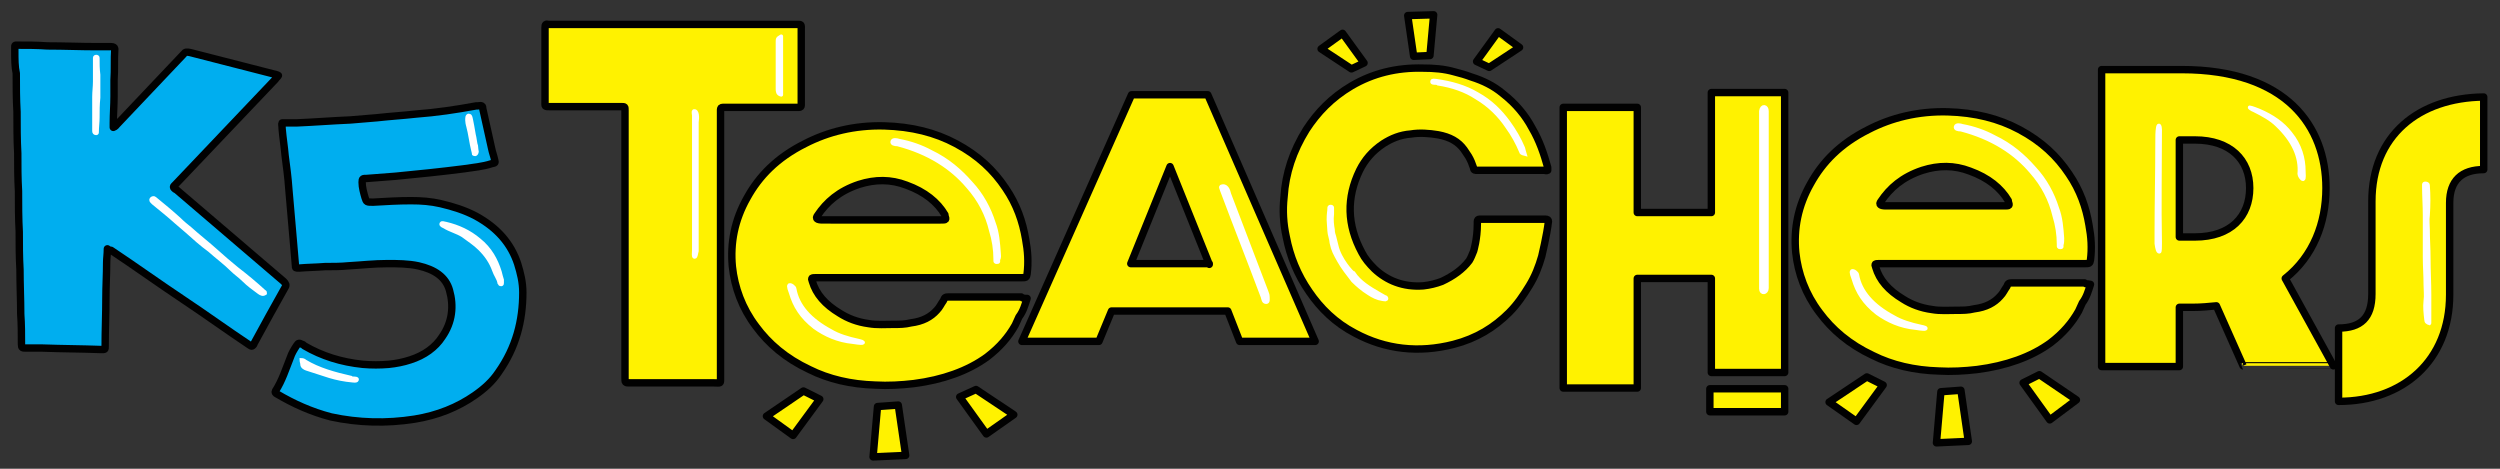 <?xml version="1.0" encoding="UTF-8"?> <!-- Generator: Adobe Illustrator 24.1.0, SVG Export Plug-In . SVG Version: 6.00 Build 0) --> <svg xmlns="http://www.w3.org/2000/svg" xmlns:xlink="http://www.w3.org/1999/xlink" version="1.1" id="Layer_1" x="0px" y="0px" width="337.6px" height="63.3px" viewBox="0 0 337.6 63.3" style="enable-background:new 0 0 337.6 63.3;" xml:space="preserve"><rect x="0" y="0" width="337.6" height="63.3" fill="#333333" stroke="none"/> <style type="text/css"> .st0{fill:#FFF200;stroke:#010101;stroke-linecap:round;stroke-linejoin:round;stroke-miterlimit:10;} .st1{fill:#00AEEF;stroke:#010101;stroke-linecap:round;stroke-linejoin:round;stroke-miterlimit:10;} .st2{fill:#FFFFFF;stroke:#FFFFFF;stroke-width:0.5;stroke-miterlimit:10;} .st3{fill:#FFFFFF;stroke:#FFFFFF;stroke-width:0.25;stroke-miterlimit:10;} .st4{fill:#FFFFFF;stroke:#FFFFFF;stroke-width:0.5;stroke-linecap:round;stroke-linejoin:round;stroke-miterlimit:10;} </style> <path class="st0" d="M302.9,49.4l-3.6-8.1c-1,0.1-2.1,0.2-3.2,0.2h-1.8v8h-10.5V9.4h10.8c14.2,0,19.5,7.7,19.5,16 c0,4.7-1.7,9.2-5.5,12.2l6.5,11.8C315.1,49.4,302.9,49.4,302.9,49.4z M296.4,32c4.9,0,7.4-2.8,7.4-6.6s-2.6-6.5-7.4-6.5h-2.1V32 H296.4z"></path> <path class="st0" d="M315.8,44.3c3,0,4.5-1.4,4.5-4.6V27.2c0-8.9,6.3-14,15.1-14.1v9.8c-3,0-4.6,1.5-4.6,4.5v12.4 c0,8.9-6.3,14.4-15,14.4V44.3z"></path> <path class="st1" d="M14.5,33.6c0,0.7-0.1,1.3-0.1,1.9c0,1.6-0.1,3.2-0.1,4.7c0,2.2-0.1,4.4-0.1,6.6c0,0.4,0,0.4-0.5,0.4 c-2.7-0.1-5.3-0.1-8-0.2c-0.7,0-1.4,0-2.1,0c-0.6,0-0.7,0-0.7-0.5c0-1.4,0-2.7-0.1-4.1c0-2-0.1-4-0.1-6c-0.1-1.7-0.1-3.4-0.1-5.1 c-0.1-1.8-0.1-3.7-0.1-5.5c-0.1-1.7-0.1-3.4-0.1-5.1c-0.1-1.9-0.1-3.7-0.1-5.6c-0.1-1.7-0.1-3.5-0.1-5.2C2,9,2,8,2,6.9 c0-0.2,0-0.4,0-0.6c0-0.2,0-0.2,0.3-0.2c1.4,0,2.7,0,4.1,0.1c2.2,0,4.5,0.1,6.7,0.1c0.6,0,1.3,0,1.9,0c0.3,0,0.5,0.1,0.5,0.3 c-0.1,1.4,0,2.8-0.1,4.2c0,0.7,0,1.4,0,2.2c0,1.2-0.1,2.4-0.1,3.6c0,0.2,0,0.3,0,0.6c0.3-0.1,0.4-0.3,0.5-0.4c3-3.2,6-6.3,9-9.5 C25,7,25.2,7,25.7,7.1c3.9,1,7.8,2,11.7,3c0.1,0,0.1,0.1,0.2,0.1c-0.1,0.2-0.3,0.3-0.4,0.5c-4.5,4.7-9,9.5-13.5,14.2 c-0.1,0.1-0.2,0.2-0.2,0.2c-0.1,0.1-0.1,0.2,0,0.3c0.1,0.1,0.2,0.2,0.3,0.2c4.8,4.1,9.6,8.2,14.5,12.4c0.3,0.3,0.4,0.5,0.2,0.8 c-1.4,2.5-2.8,5-4.2,7.6c0,0.1-0.1,0.2-0.1,0.2c-0.2,0.2-0.2,0.2-0.5,0c-3-2-5.9-4.1-8.9-6.1c-3.3-2.2-6.5-4.5-9.8-6.7 C14.9,33.9,14.8,33.8,14.5,33.6z"></path> <path class="st2" d="M20.5,27.2c0.1,0.1,0.1,0.1,0.2,0.2c1.1,0.9,2.1,1.7,3.1,2.6c0.5,0.4,0.9,0.8,1.4,1.2c1,0.9,2,1.8,3.1,2.6 c1,0.9,2.1,1.7,3,2.6c0.5,0.5,1.1,0.9,1.6,1.4c0.6,0.6,1.4,1.2,2.1,1.7c0.3,0.2,0.5,0.3,0.8,0.1c0-0.1,0-0.2-0.1-0.2 c-1.2-1.1-2.4-2.1-3.7-3.1c-1-0.8-1.9-1.6-2.8-2.4c-1.1-1-2.4-2-3.5-3c-0.5-0.4-1-0.8-1.5-1.3c-1.1-1-2.2-1.9-3.3-2.8l0,0 C20.7,26.6,20.2,26.9,20.5,27.2z"></path> <path class="st2" d="M13.2,7.8c0-0.2-0.4-0.2-0.4,0v0.1c0,0.7,0,1.5,0,2.2c0,0.3,0,0.6,0,0.9c0,0.7-0.1,1.4-0.1,2.1 c0,0.7,0,1.4,0,2.1c0,0.4,0,0.8,0,1.1c0,0.5,0,0.9,0,1.4c0,0.2,0.1,0.3,0.3,0.3c0.1,0,0.1-0.1,0.1-0.1c0-0.7,0.1-1.4,0.1-2 c0-0.9,0-1.8,0.1-2.7c0-0.7,0-1.4,0-2.1c0-0.3,0-0.7,0-1C13.2,9.3,13.2,8.6,13.2,7.8L13.2,7.8z"></path> <path class="st1" d="M38.1,16.6c0.6,0,1.3,0,1.9,0c2.4-0.1,4.9-0.3,7.3-0.4c1.2-0.1,2.4-0.2,3.6-0.3c1.8-0.2,3.5-0.3,5.3-0.5 c2.7-0.2,5.4-0.6,8.1-1.1c0.1,0,0.1,0,0.2,0c0.6-0.1,0.7,0,0.7,0.4c0.4,1.8,0.8,3.6,1.2,5.4c0.1,0.5,0.3,1,0.4,1.5 c0.1,0.4,0.1,0.4-0.4,0.5c-1.2,0.4-2.5,0.5-3.8,0.7c-3.1,0.4-6.1,0.7-9.2,1c-1.3,0.1-2.6,0.2-3.9,0.3c-0.5,0-0.6,0-0.6,0.5 c0,0.7,0.2,1.4,0.4,2.1c0.2,0.6,0.2,0.6,1.1,0.6c1.7-0.1,3.4-0.2,5.1-0.2c1.4,0,2.7,0.1,4,0.4c1.7,0.4,3.3,0.9,4.8,1.7 c2.9,1.6,4.7,3.7,5.6,6.4c0.4,1.3,0.7,2.5,0.7,3.9c0,3.8-0.9,7.4-3.3,10.8c-0.8,1.2-1.9,2.2-3.2,3.1c-2.3,1.6-5,2.7-8.1,3.2 c-3.8,0.6-7.6,0.5-11.3-0.3c-2.7-0.7-5.1-1.8-7.3-3.1c-0.2-0.1-0.3-0.2-0.2-0.4c0.9-1.4,1.4-3,2-4.5c0.2-0.6,0.5-1.1,0.9-1.7 c0.2-0.3,0.3-0.3,0.7-0.1c0.1,0,0.2,0.1,0.3,0.2c2.4,1.4,5,2.2,7.9,2.5c1.2,0.1,2.3,0.1,3.5,0c1-0.1,2-0.3,2.9-0.6 c1.9-0.6,3.4-1.7,4.3-3.1c1.4-2,1.6-4.2,1-6.3c-0.5-1.8-2-2.8-4.2-3.3c-1.4-0.3-2.8-0.3-4.2-0.3c-1.8,0-3.5,0.2-5.3,0.3 C46,36,44.9,36,43.9,36c-1.2,0.1-2.4,0.1-3.5,0.2c-0.5,0-0.5,0-0.5-0.3c-0.1-1.2-0.2-2.4-0.3-3.5c-0.2-2.3-0.4-4.6-0.6-6.9 c-0.1-1.5-0.3-3-0.5-4.5c-0.1-1.2-0.3-2.4-0.4-3.6C38.1,16.9,38,16.8,38.1,16.6z"></path> <path class="st2" d="M40.7,48.6L40.7,48.6L40.7,48.6c0,0.2,0.1,0.4,0.1,0.6c0,0.3,0.3,0.5,0.6,0.6c1,0.3,2.1,0.7,3.1,1 s2,0.5,3.1,0.6c0.2,0,0.5,0.1,0.6-0.1c0.1-0.2-0.3-0.2-0.5-0.2c-0.1,0-0.2,0-0.3-0.1c-2.2-0.5-4.4-1.1-6.2-2.2 C41.1,48.7,40.9,48.6,40.7,48.6z"></path> <path class="st2" d="M67.8,37.8c-0.1-0.3-0.2-0.7-0.3-1.1c-0.5-1.6-1.3-3.1-2.8-4.3c-1.3-1.1-2.8-1.8-4.5-2.2c-0.2,0-0.5-0.2-0.6,0 s0.2,0.3,0.4,0.4c0.8,0.5,1.7,0.7,2.5,1.2c0.8,0.6,1.6,1.1,2.3,1.8c0.9,0.9,1.5,1.8,1.9,2.9c0.2,0.6,0.6,1.1,0.7,1.6 c0,0.1,0,0.1,0.1,0.2c0,0.1,0.1,0.1,0.2,0.1s0.1-0.1,0.1-0.2C67.8,38,67.8,38,67.8,37.8z"></path> <path class="st2" d="M63.2,17c0.3,1.1,0.4,2.2,0.7,3.4c0,0.1,0.1,0.3,0.1,0.4c0,0,0.3,0.2,0.4-0.3c0,0-0.1-0.6-0.1-0.8 c-0.1-0.2-0.2-1.2-0.3-1.5c0,0-0.4-2.4-0.5-2.5s-0.3-0.2-0.4,0.1C63,16.4,63.2,17,63.2,17z"></path> <g> <path class="st0" d="M138.7,40.3c-0.3,0.9-0.5,1.7-1.1,2.5c-0.2,0.4-0.3,0.7-0.5,1.1c-0.9,1.6-2.1,3-3.8,4.3 c-2.6,1.9-6,3.1-9.9,3.6c-1.7,0.2-3.5,0.3-5.2,0.2c-3.3-0.1-6.3-0.8-8.9-2.1c-3.2-1.5-5.5-3.5-7.2-5.8c-1.9-2.5-2.9-5.3-3.2-8.1 c-0.3-3.2,0.3-6.3,2-9.3c1.6-2.9,4-5.4,7.8-7.3c3.1-1.6,6.7-2.5,10.7-2.4c3.7,0.1,6.9,0.9,9.7,2.4c3,1.6,5.1,3.6,6.7,6 c1.5,2.2,2.3,4.5,2.7,6.9c0.3,1.6,0.4,3.1,0.2,4.7c-0.1,0.5-0.1,0.5-0.9,0.5c-8.2,0-16.4,0-24.6,0c-1,0-1.9,0-2.9,0 c-0.7,0-0.8,0-0.6,0.5c0.5,1.7,1.7,3.1,3.7,4.3c1.1,0.7,2.4,1.2,3.9,1.4c1.1,0.2,2.3,0.1,3.4,0.1c0.8,0,1.5,0,2.3-0.2 c1.6-0.2,2.7-0.8,3.5-1.7c0.4-0.4,0.6-0.9,0.9-1.3c0.2-0.5,0.2-0.5,1-0.5c3.2,0,6.3,0,9.5,0C138.1,40.3,138.4,40.3,138.7,40.3z M119.1,29.7c2.6,0,5.3,0,7.9,0c0.8,0,0.8,0,0.6-0.6V29c-1-1.7-2.7-3.1-5.2-4c-2.1-0.8-4.2-0.8-6.4-0.1c-2.7,0.9-4.4,2.4-5.6,4.2 c-0.3,0.4-0.1,0.6,0.7,0.6C113.8,29.7,116.4,29.7,119.1,29.7z"></path> <path class="st2" d="M134.9,34.2c-0.1-1.4-0.2-2.8-0.7-4.1c-0.6-1.9-1.6-3.8-3.1-5.4c-1.4-1.6-3.1-3.1-5.4-4.2 c-1.3-0.7-2.7-1.2-4.3-1.5c-0.3-0.1-0.8-0.2-0.9,0.1c-0.1,0.3,0.3,0.4,0.7,0.4c4.2,1.1,7.3,3.1,9.5,5.7c1.6,1.8,2.6,3.8,3.1,5.9 c0.4,1.3,0.6,2.6,0.6,3.9c0,0.1,0,0.1,0,0.2c0,0.1,0,0.2,0.2,0.2c0.3,0,0.2-0.1,0.2-0.3C135,34.7,134.9,34.5,134.9,34.2z"></path> <path class="st2" d="M115.9,46c-1.4-0.3-2.7-0.7-3.7-1.3c-2.8-1.5-4.5-3.4-4.9-5.7c0-0.2-0.5-0.6-0.7-0.5s0.1,0.8,0.2,1.1 c0.5,1.7,1.4,3.2,3.2,4.6c1.4,1,3.1,1.8,5.2,2c0,0,1.2,0.2,1.3,0.1C116.7,46.2,116.3,46.1,115.9,46z"></path> <polygon class="st0" points="110.7,53.9 108.5,52.8 103.5,56.2 107.1,58.8 "></polygon> <polygon class="st0" points="129.6,53.6 131.8,52.6 136.9,56 133.2,58.6 "></polygon> <polygon class="st0" points="121.3,54.7 118.5,54.9 117.9,61.7 122.3,61.5 "></polygon> </g> <path class="st2" d="M291.7,32.7c0,0.1,0,0.1,0,0.2c0,0.4,0,1.1-0.1,1.1c-0.2,0-0.3-0.4-0.4-1.1c0-0.5,0-0.9,0-1.4c0-4,0.1-8,0.1-12 c0-1.1,0-1.7,0.1-2.3c0.1-0.5,0.3-0.2,0.3,0.3C291.7,22.7,291.6,27.7,291.7,32.7z"></path> <path class="st2" d="M304.4,14.9c1.2,0.6,2.3,1.2,3.1,2c2.2,2.1,3.2,4.3,3,6.6c0,0.2,0.3,0.7,0.5,0.7s0.1-0.8,0.1-1.1 c0-1.7-0.5-3.5-1.8-5.1c-1-1.3-2.4-2.3-4.3-3.1c0,0-1-0.4-1.2-0.4C303.7,14.5,304.1,14.8,304.4,14.9z"></path> <path class="st3" d="M328,25c0-0.4-0.8-0.5-0.8-0.1c0,0.1,0,0.2,0,0.2c0,1.3,0.1,2.7,0.1,4c0,0.6,0,1.1,0,1.7c0,1.3,0,2.6,0,3.9 s0.1,2.5,0.1,3.8c0,0.7,0.1,1.4,0,2.1c-0.1,0.9,0,1.7,0.1,2.6c0,0.3,0.2,0.5,0.6,0.6c0.1-0.1,0.1-0.1,0.1-0.2c0-1.3,0-2.5,0-3.8 c0-1.6-0.1-3.3-0.1-4.9c0-1.3-0.1-2.6-0.1-3.9c0-0.6-0.1-1.3,0-1.9C328.1,27.7,328.1,26.4,328,25L328,25z"></path> <g> <path class="st0" d="M84.4,33c0-5.9,0-11.8,0-17.7c0-0.1,0-0.3,0-0.4c0-0.5,0-0.5-0.5-0.5c-3.2,0-6.4,0-9.6,0c-0.8,0-0.7,0-0.7-0.7 c0-3.2,0-6.5,0-9.7c0-0.1,0-0.2,0-0.3c0-0.4,0.1-0.5,0.5-0.4c0.1,0,0.2,0,0.3,0c11,0,22,0,33,0c0.9,0,0.8-0.1,0.8,0.8 c0,3.2,0,6.4,0,9.6c0,0.2,0,0.3,0,0.5s-0.1,0.3-0.3,0.3c-0.2,0-0.3,0-0.5,0c-3.1,0-6.2,0-9.3,0c-0.2,0-0.3,0-0.5,0 s-0.3,0.1-0.3,0.3s0,0.4,0,0.6c0,11.8,0,23.7,0,35.5c0,1,0.1,0.8-0.9,0.8c-3.7,0-7.4,0-11.1,0c-0.1,0-0.1,0-0.2,0 c-0.7,0-0.7,0-0.7-0.7C84.4,45,84.4,39,84.4,33z"></path> <path class="st4" d="M105.5,4.9C105,5.2,105,5.2,105,5.7c0,0.6,0,1.1,0,1.7c0,1.5,0,3,0,4.6c0,0.3,0,0.7,0.5,0.8 C105.5,10.1,105.5,7.5,105.5,4.9z"></path> </g> <g> <path class="st0" d="M165.8,42h-15.7l-1.7,4.1H138l14.8-33.3h10.3l14.5,33.3h-10.2L165.8,42z M163.3,35.7L158,22.5l-5.3,13.1h10.6 V35.7z"></path> <path class="st2" d="M164.9,25.2c-0.1,0.1,0.1,0.4,0.1,0.5c1.8,4.8,3.7,9.6,5.5,14.4c0.1,0.3,0.1,0.7,0.5,0.7 c0.3,0,0.2-0.5,0.2-0.8c0-0.2-0.1-0.4-0.2-0.7c-1.7-4.4-3.3-8.7-5-13.1C165.9,25.7,165.6,24.9,164.9,25.2z"></path> </g> <path class="st0" d="M208.2,34.6c-0.4,1.4-0.9,2.7-1.7,4s-1.6,2.5-2.7,3.6c-2,2-4.4,3.5-7.5,4.3c-4.7,1.2-9.2,0.7-13.3-1.5 c-2.7-1.4-4.7-3.4-6.2-5.6c-1.6-2.3-2.6-4.8-3.1-7.4c-0.4-1.8-0.5-3.6-0.3-5.4c0.2-3.2,1.2-6.2,3-9.1c1.5-2.3,3.4-4.3,6.1-5.9 c2.9-1.7,6.1-2.5,9.7-2.4c1.4,0,2.8,0.1,4.2,0.5c0.8,0.2,1.5,0.4,2.3,0.7c1.6,0.5,3,1.2,4.2,2.2c1.8,1.4,3.1,3,4,4.7 c1,1.7,1.6,3.5,2.1,5.3c0,0.1,0,0.2,0,0.3V23c-0.2,0.1-0.3,0-0.5,0c-2.9,0-5.9,0-8.8,0c-0.1,0-0.1,0-0.2,0c-0.3,0-0.5,0-0.5-0.3 c-0.2-0.6-0.4-1.1-0.7-1.6c-0.2-0.3-0.4-0.6-0.6-0.9c-0.8-1.1-1.9-1.7-3.5-2c-1.2-0.2-2.5-0.3-3.7-0.1c-1.4,0.1-2.6,0.6-3.7,1.3 c-1.5,1-2.5,2.2-3.2,3.6c-1.8,3.7-1.7,7.4,0.3,11.1c0.4,0.8,1,1.5,1.7,2.2c1.7,1.6,3.9,2.5,6.6,2.3c0.9-0.1,1.7-0.3,2.5-0.6 c1.5-0.7,2.8-1.6,3.7-2.8c0.2-0.3,0.4-0.8,0.6-1.3c0,0,0.5-1.6,0.5-3.7c0-0.1,0-0.2,0-0.3c0-0.2,0.1-0.3,0.3-0.3c0.1,0,0.3,0,0.4,0 c5.9,0,2.2,0,8.1,0c0.1,0,0.2,0,0.4,0c0.3,0,0.4,0.1,0.4,0.3C208.9,31.7,208.2,34.6,208.2,34.6z"></path> <path class="st2" d="M180.5,33.2c-0.1-0.4-0.2-0.8-0.3-1.2c-0.1-0.3-0.2-0.6-0.2-1c-0.1-0.5-0.2-1.3-0.1-2.1c0-0.3,0-0.5,0-0.8 c0-0.1,0-0.2-0.2-0.2s-0.2,0.1-0.2,0.2c0,0.5-0.1,0.6-0.1,1.6c0,0.4,0.1,1.1,0.1,1.5s0.3,1.2,0.3,1.6c0.2,1,0.5,1.5,1,2.4 s1.2,1.8,1.9,2.7c0.6,0.6,1.3,1.2,2.1,1.7c0.6,0.4,1.2,0.7,1.9,0.8c0.2,0,0.4,0.1,0.5,0c0.1-0.2-0.1-0.3-0.2-0.3 c-0.2-0.1-0.5-0.3-0.7-0.4c-1.4-0.8-2.7-1.6-3.5-2.8C182.6,36.9,180.9,35,180.5,33.2z"></path> <path class="st2" d="M205.9,20.8c-0.1-0.3-0.1-0.5-0.2-0.8c-0.5-1.2-1.2-2.4-2-3.5c-1.1-1.5-2.4-2.8-4.2-3.8c-1.7-1-3.5-1.5-5.6-1.8 c-0.2,0-0.5-0.1-0.5,0.1c-0.1,0.2,0.3,0.2,0.4,0.2c0.1,0,0.3,0,0.4,0.1c1.9,0.3,3.7,0.9,5.2,1.9c1.7,1,3.1,2.4,4.1,3.9 c0.8,1.1,1.4,2.2,1.9,3.4C205.4,20.6,205.5,20.7,205.9,20.8z"></path> <polygon class="st0" points="199.4,8.3 201.1,9.1 205.2,6.4 202.3,4.3 "></polygon> <polygon class="st0" points="184.2,8.5 182.5,9.3 178.4,6.6 181.3,4.5 "></polygon> <polygon class="st0" points="190.9,7.6 193.1,7.5 193.6,2 190.1,2.1 "></polygon> <g> <path class="st0" d="M241,50.3h-9.9V37.6h-10v14.8h-10V14.5h10v14.2h10V12.5h9.9V50.3z"></path> </g> <g> <path class="st0" d="M282.3,38.4c-0.3,0.9-0.5,1.7-1.1,2.5c-0.2,0.4-0.3,0.7-0.5,1.1c-0.9,1.6-2.1,3-3.8,4.3 c-2.6,1.9-6,3.1-9.9,3.6c-1.7,0.2-3.5,0.3-5.2,0.2c-3.3-0.1-6.3-0.8-8.9-2.1c-3.2-1.5-5.5-3.5-7.2-5.8c-1.9-2.5-2.9-5.3-3.2-8.1 c-0.3-3.2,0.3-6.3,2-9.3c1.6-2.9,4-5.4,7.8-7.3c3.1-1.6,6.7-2.5,10.7-2.4c3.7,0.1,6.9,0.9,9.7,2.4c3,1.6,5.1,3.6,6.7,6 c1.5,2.2,2.3,4.5,2.7,6.9c0.3,1.6,0.4,3.1,0.2,4.7c-0.1,0.5-0.1,0.5-0.9,0.5c-8.2,0-16.4,0-24.6,0c-1,0-1.9,0-2.9,0 c-0.7,0-0.8,0-0.6,0.5c0.5,1.7,1.7,3.1,3.7,4.3c1.1,0.7,2.4,1.2,3.9,1.4c1.1,0.2,2.3,0.1,3.4,0.1c0.8,0,1.5,0,2.3-0.2 c1.6-0.2,2.7-0.8,3.5-1.7c0.4-0.4,0.6-0.9,0.9-1.3c0.2-0.5,0.2-0.5,1-0.5c3.2,0,6.3,0,9.5,0C281.7,38.4,281.9,38.3,282.3,38.4z M262.7,27.8c2.6,0,5.3,0,7.9,0c0.8,0,0.8,0,0.6-0.6v-0.1c-1-1.7-2.7-3.1-5.2-4c-2.1-0.8-4.2-0.8-6.4-0.1c-2.7,0.9-4.4,2.4-5.6,4.2 c-0.3,0.4-0.1,0.6,0.7,0.6C257.3,27.8,260,27.8,262.7,27.8z"></path> <path class="st2" d="M278.5,32.2c-0.1-1.4-0.2-2.8-0.7-4.1c-0.6-1.9-1.6-3.8-3.1-5.4c-1.4-1.6-3.1-3.1-5.4-4.2 c-1.3-0.7-2.7-1.2-4.3-1.5c-0.3-0.1-0.8-0.2-0.9,0.1c-0.1,0.3,0.3,0.4,0.7,0.4c4.2,1.1,7.3,3.1,9.5,5.7c1.6,1.8,2.6,3.8,3.1,5.9 c0.4,1.3,0.6,2.6,0.6,3.9c0,0.1,0,0.1,0,0.2c0,0.1,0,0.2,0.2,0.2c0.3,0,0.2-0.1,0.2-0.3C278.5,32.8,278.5,32.5,278.5,32.2z"></path> <path class="st2" d="M259.4,44.1c-1.4-0.3-2.7-0.7-3.7-1.3c-2.8-1.5-4.5-3.4-4.9-5.7c0-0.2-0.5-0.6-0.7-0.5s0.1,0.8,0.2,1.1 c0.5,1.7,1.4,3.2,3.2,4.6c1.4,1,3.1,1.8,5.2,2c0,0,1.2,0.2,1.3,0.1C260.2,44.3,259.9,44.2,259.4,44.1z"></path> <polygon class="st0" points="254.3,52 252.1,50.9 247,54.3 250.7,56.9 "></polygon> <polygon class="st0" points="273.2,51.7 275.4,50.6 280.4,54 276.8,56.7 "></polygon> <polygon class="st0" points="264.8,52.7 262.1,52.9 261.5,59.8 265.8,59.6 "></polygon> </g> <polygon class="st0" points="230.9,52.5 230.9,55.6 241,55.6 241,52.5 "></polygon> <path class="st2" d="M238.6,15c0-0.7-0.7-0.8-0.8,0c0,0.2,0,0.5,0,0.8c0,2,0,4,0,6c0,5.4,0,10.9,0,16.3c0,0.3,0,0.6,0,0.9 c0,0.7,0.8,0.6,0.8-0.1V15z"></path> <path class="st2" d="M93.7,15c-0.1,0.1,0,0.5,0,0.6c0,6.1,0,12.2,0,18.2c0,0.3-0.1,0.9,0.1,0.9s0.2-0.5,0.3-0.8c0-0.3,0-0.5,0-0.8 c0-5.5,0-11.1,0-16.6C94.2,15.9,94.2,14.9,93.7,15z"></path> </svg> 